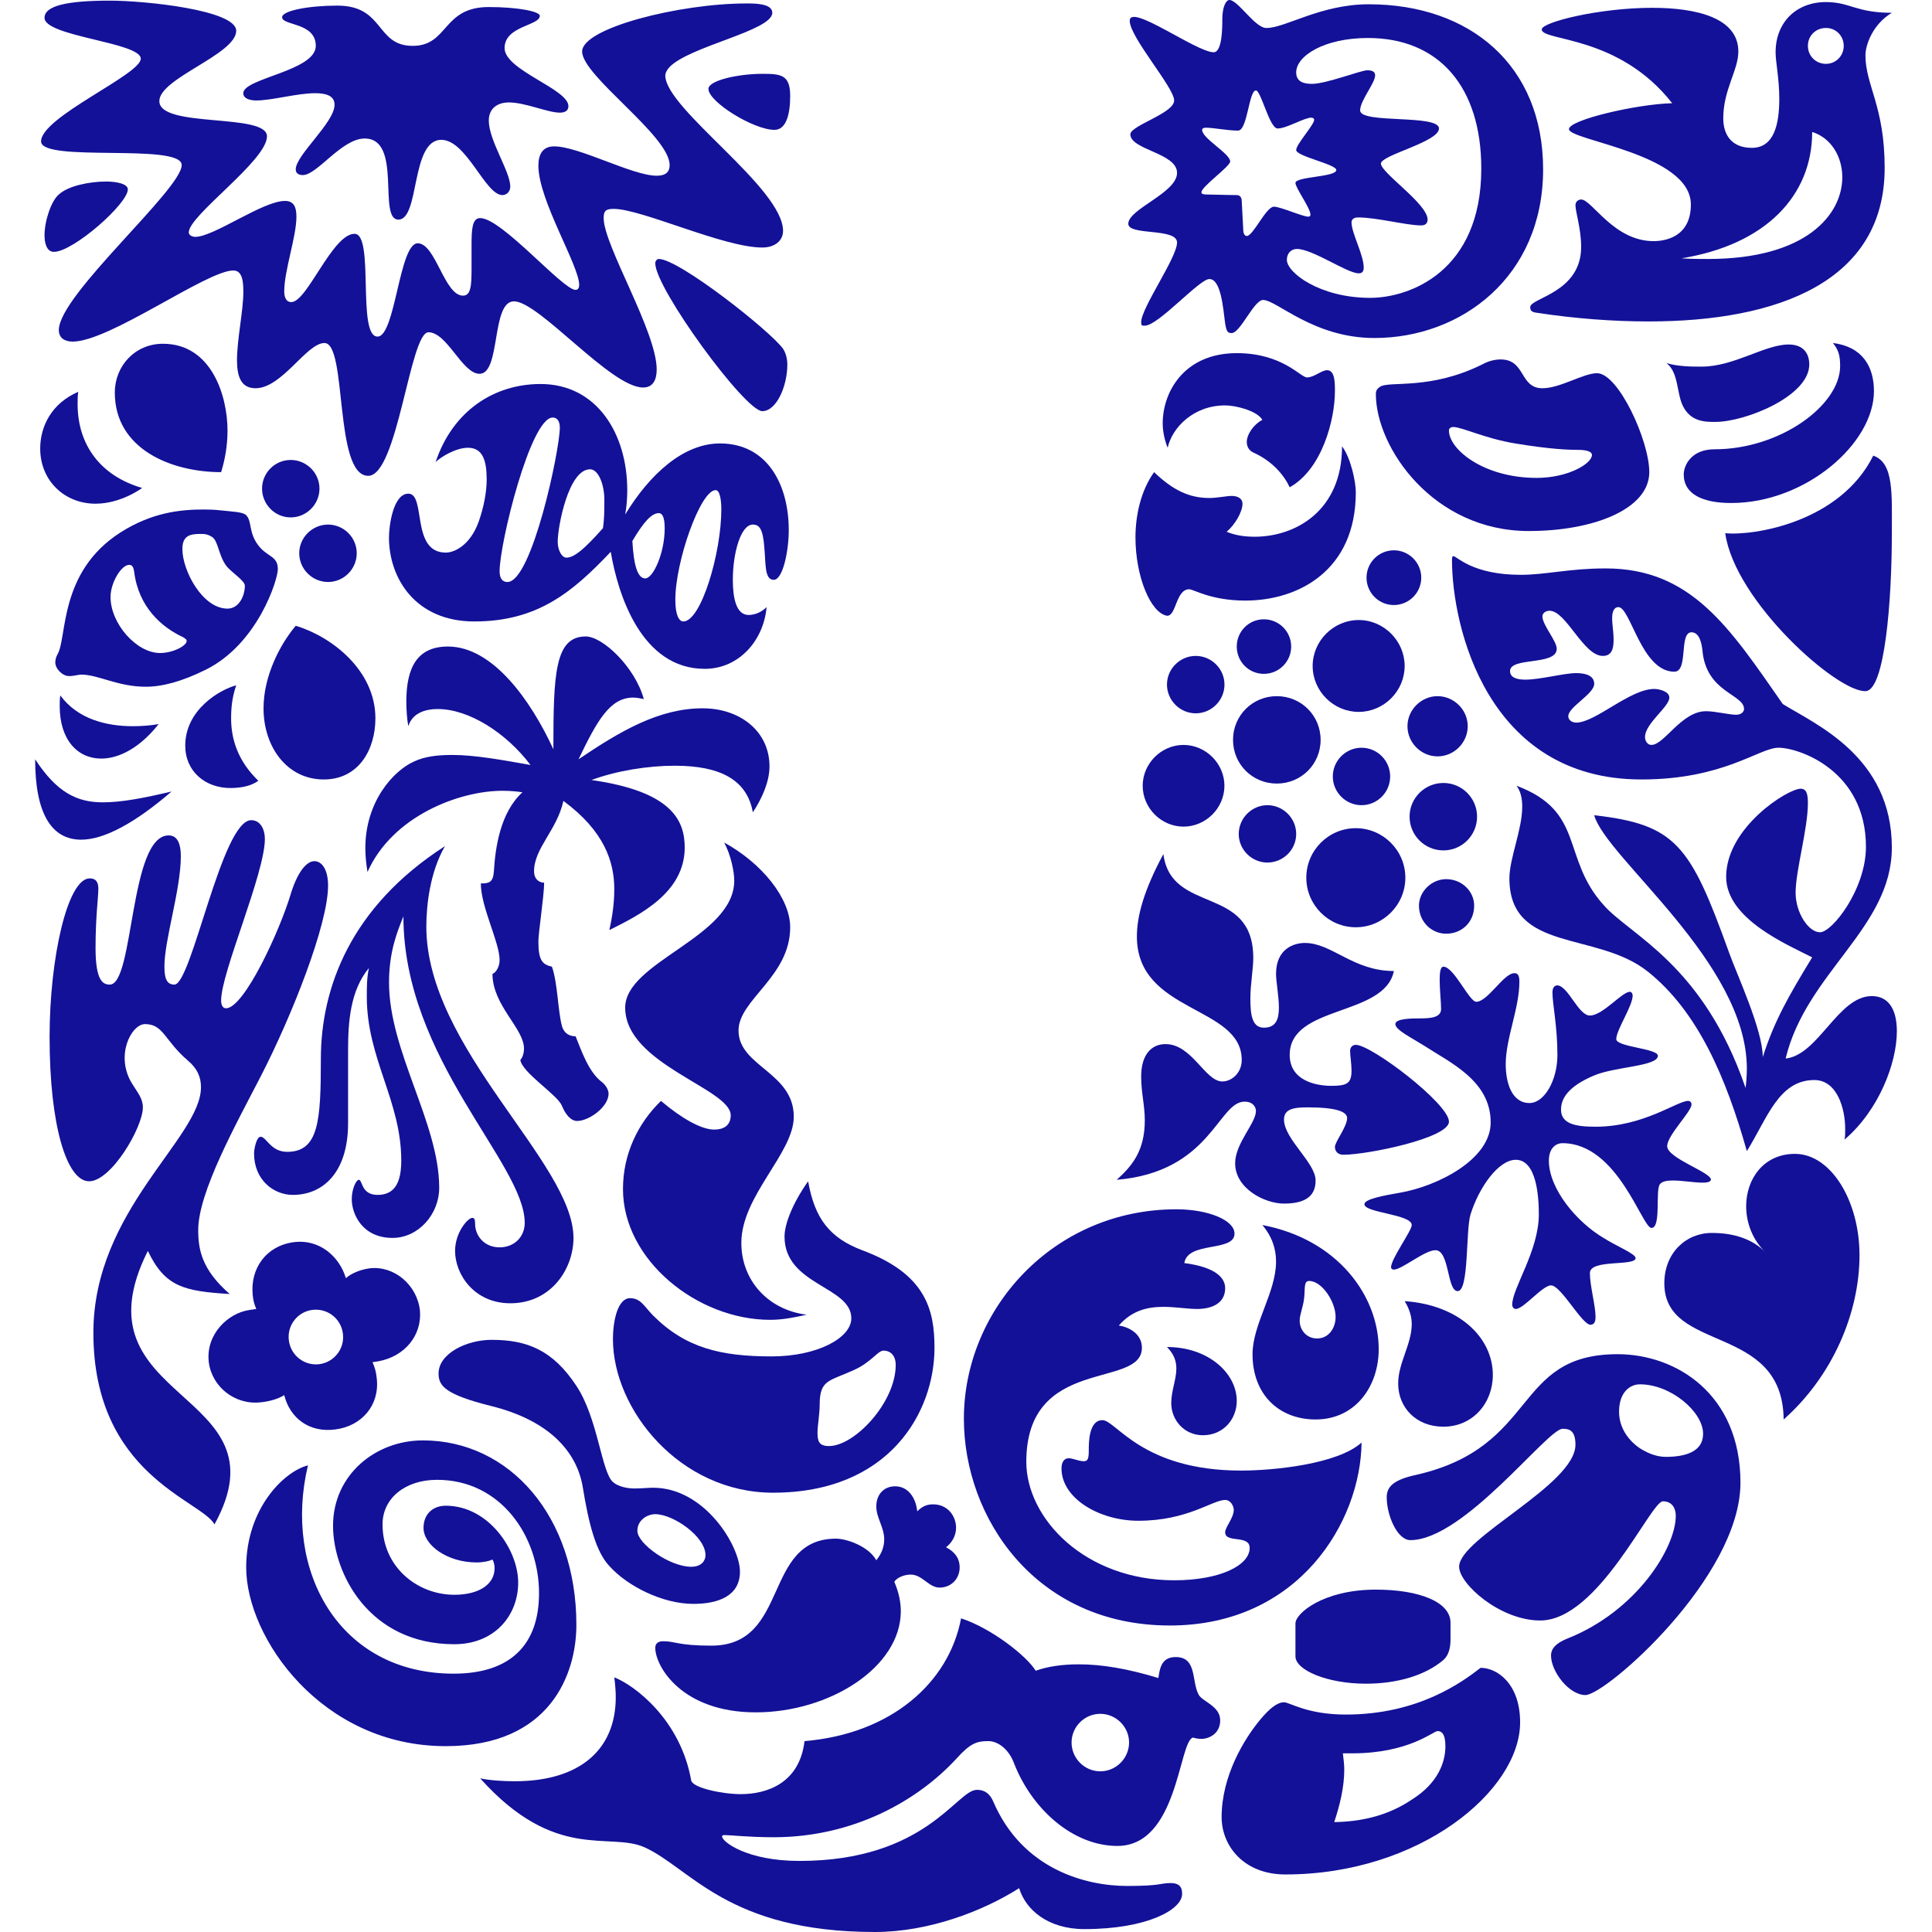 <svg width="42" height="42" viewBox="0 0 42 42" fill="none" xmlns="http://www.w3.org/2000/svg">
<g id="Group">
<path id="Vector" d="M37.505 11.591C37.71 13.072 39.957 15.07 40.564 15.024C40.971 14.988 41.127 13.09 41.127 11.591C41.127 10.732 41.174 10.062 40.723 9.905C40.003 11.358 38.116 11.653 37.505 11.591ZM37.634 10.935C39.254 10.935 40.738 9.64 40.738 8.502C40.738 7.97 40.486 7.535 39.847 7.457C39.957 7.597 40.003 7.706 40.003 7.957C40.003 8.813 38.694 9.767 37.274 9.767C36.758 9.767 36.603 10.126 36.603 10.313C36.603 10.749 37.024 10.935 37.634 10.935ZM37.288 9.172C37.071 9.172 36.758 9.172 36.586 8.828C36.446 8.548 36.493 8.094 36.228 7.894C36.493 7.97 36.772 7.97 36.994 7.97C37.697 7.97 38.367 7.489 38.882 7.489C39.224 7.489 39.332 7.706 39.332 7.924C39.332 8.611 37.948 9.172 37.288 9.172ZM2.387 21.404C2.917 21.404 2.81 18.161 3.667 18.161C3.868 18.161 3.931 18.363 3.931 18.611C3.931 19.346 3.574 20.423 3.574 21.015C3.574 21.312 3.649 21.404 3.792 21.404C4.167 21.404 4.822 17.83 5.461 17.83C5.666 17.83 5.758 18.036 5.758 18.238C5.758 18.988 4.807 21.141 4.807 21.747C4.807 21.84 4.836 21.919 4.914 21.919C5.305 21.919 6.086 20.236 6.334 19.392C6.475 18.956 6.662 18.721 6.835 18.721C6.991 18.721 7.132 18.892 7.132 19.253C7.132 20.094 6.349 22.077 5.666 23.403C5.135 24.432 4.309 25.916 4.309 26.74C4.309 27.162 4.384 27.6 4.994 28.131C3.995 28.068 3.588 27.975 3.214 27.194C1.546 30.516 6.288 30.188 4.663 33.138C4.369 32.608 2.03 32.063 2.03 28.972C2.03 26.303 4.369 24.742 4.369 23.635C4.369 23.417 4.291 23.231 4.089 23.06C3.574 22.621 3.557 22.263 3.153 22.263C2.855 22.263 2.496 22.951 2.871 23.557C2.997 23.76 3.106 23.884 3.106 24.073C3.106 24.509 2.418 25.68 1.937 25.68C1.452 25.68 1.078 24.478 1.078 22.544C1.078 20.826 1.467 19.095 1.951 19.095C2.092 19.095 2.138 19.188 2.138 19.315C2.138 19.517 2.077 19.921 2.077 20.609C2.077 21.343 2.248 21.404 2.387 21.404Z" fill="#131198"/>
<path id="Vector_2" d="M6.366 25.976C7.021 25.976 7.567 25.489 7.567 24.416V22.825C7.567 22.217 7.614 21.533 8.02 21.044C7.974 21.249 7.974 21.467 7.974 21.669C7.974 23.012 8.723 23.933 8.723 25.228C8.723 25.71 8.58 25.976 8.207 25.976C7.85 25.976 7.88 25.648 7.802 25.648C7.741 25.648 7.647 25.849 7.647 26.068C7.647 26.397 7.88 26.911 8.533 26.911C9.096 26.911 9.548 26.397 9.548 25.82C9.548 24.416 8.457 22.857 8.457 21.358C8.457 20.702 8.629 20.267 8.77 19.921C8.77 23.026 11.407 25.29 11.407 26.584C11.407 26.882 11.187 27.116 10.861 27.116C10.499 27.116 10.329 26.832 10.329 26.615C10.329 26.507 10.312 26.476 10.266 26.476C10.173 26.476 9.893 26.789 9.893 27.194C9.893 27.707 10.312 28.332 11.094 28.332C11.983 28.332 12.467 27.582 12.467 26.911C12.467 25.275 9.268 22.792 9.268 20.142C9.268 19.688 9.346 18.956 9.674 18.394C7.614 19.719 6.975 21.483 6.975 23.026C6.975 24.369 6.928 25.04 6.242 25.04C5.884 25.04 5.79 24.712 5.666 24.712C5.571 24.712 5.523 24.992 5.523 25.072C5.522 25.648 5.946 25.976 6.366 25.976ZM33.406 10.389C34.093 10.389 34.608 10.078 34.608 9.889C34.608 9.827 34.514 9.78 34.312 9.78C34.108 9.78 33.703 9.767 32.937 9.64C32.28 9.532 31.781 9.283 31.595 9.283C31.533 9.283 31.499 9.314 31.499 9.361C31.499 9.767 32.25 10.389 33.406 10.389ZM30.003 8.407C30.203 8.275 31.082 8.487 32.219 7.924C32.361 7.846 32.499 7.814 32.623 7.814C33.17 7.814 33.03 8.44 33.531 8.44C33.919 8.44 34.421 8.113 34.718 8.113C35.182 8.113 35.854 9.579 35.854 10.264C35.854 11.061 34.657 11.544 33.233 11.544C31.16 11.544 29.91 9.734 29.91 8.565C29.91 8.471 29.957 8.44 30.003 8.407ZM6.695 31.856C6.179 31.983 5.352 32.792 5.352 34.074C5.352 35.603 6.991 37.96 9.69 37.96C11.968 37.96 12.53 36.384 12.53 35.322C12.53 32.965 11.078 31.313 9.193 31.313C8.161 31.313 7.24 32.063 7.24 33.169C7.24 34.199 8.02 35.744 9.877 35.744C10.752 35.744 11.265 35.12 11.265 34.403C11.265 33.699 10.626 32.733 9.69 32.733C9.407 32.733 9.207 32.918 9.207 33.215C9.207 33.588 9.721 33.966 10.36 33.966C10.516 33.966 10.641 33.934 10.706 33.903C10.736 33.95 10.752 34.028 10.752 34.09C10.752 34.447 10.406 34.669 9.877 34.669C9.081 34.669 8.316 34.074 8.316 33.138C8.316 32.577 8.801 32.17 9.501 32.17C10.891 32.17 11.718 33.403 11.718 34.634C11.718 35.744 11.109 36.384 9.862 36.384C7.364 36.384 6.148 34.136 6.695 31.856ZM23.295 37.881C23.295 38.224 23.576 38.507 23.919 38.507C24.262 38.507 24.545 38.224 24.545 37.881C24.545 37.539 24.262 37.257 23.919 37.257C23.576 37.257 23.295 37.539 23.295 37.881ZM24.503 40.999C25.253 40.999 25.213 40.936 25.448 40.936C25.683 40.936 25.698 41.077 25.698 41.173C25.698 41.515 24.933 41.937 23.576 41.937C22.779 41.937 22.297 41.515 22.155 41.047C21.374 41.545 20.191 42 19.02 42C15.822 42 15.011 40.61 14.012 40.159C13.246 39.816 12.076 40.486 10.439 38.66C10.655 38.706 10.954 38.723 11.187 38.723C12.623 38.723 13.386 38.021 13.386 36.896C13.386 36.759 13.372 36.602 13.354 36.464C13.793 36.635 14.792 37.381 15.026 38.706C15.057 38.865 15.698 39.003 16.102 39.003C16.665 39.003 17.38 38.772 17.49 37.85C19.363 37.695 20.628 36.588 20.893 35.181C21.562 35.4 22.326 36.008 22.515 36.32C22.779 36.227 23.092 36.181 23.451 36.181C23.951 36.181 24.51 36.274 25.182 36.479C25.213 36.274 25.245 36.023 25.559 36.023C26.024 36.023 25.9 36.54 26.055 36.836C26.133 36.991 26.526 37.084 26.526 37.398C26.526 37.695 26.274 37.802 26.118 37.802C26.055 37.802 25.977 37.787 25.931 37.773C25.621 37.88 25.605 40.129 24.291 40.129C23.326 40.129 22.435 39.331 22.046 38.337C21.937 38.037 21.704 37.85 21.484 37.85C21.234 37.85 21.095 37.897 20.799 38.224C19.955 39.144 18.554 39.94 16.819 39.94C16.289 39.94 15.868 39.893 15.759 39.893C15.698 39.893 15.698 39.907 15.698 39.926C15.698 40.033 16.227 40.455 17.38 40.455C20.127 40.455 20.799 38.91 21.234 38.91C21.3 38.91 21.484 38.91 21.591 39.161C22.233 40.657 23.63 40.999 24.503 40.999ZM33.968 31.061C33.64 31.061 31.827 33.481 30.66 33.481C30.379 33.481 30.146 32.951 30.146 32.548C30.146 32.326 30.286 32.17 30.784 32.063C33.468 31.452 32.874 29.439 35.167 29.439C36.43 29.439 37.836 30.299 37.836 32.233C37.836 34.292 34.905 36.849 34.467 36.849C34.108 36.849 33.718 36.336 33.718 35.991C33.718 35.885 33.764 35.744 34.078 35.619C35.573 35.025 36.43 33.651 36.43 32.951C36.43 32.792 36.352 32.637 36.15 32.637C35.885 32.637 34.75 35.228 33.483 35.228C32.609 35.228 31.72 34.432 31.72 34.059C31.72 33.433 34.249 32.279 34.249 31.406C34.249 31.075 34.093 31.061 33.968 31.061ZM35.651 30.094C35.432 30.094 35.197 30.267 35.197 30.691C35.197 31.156 35.557 31.452 35.761 31.547C35.87 31.608 36.041 31.671 36.212 31.671C36.663 31.671 37.024 31.547 37.024 31.169C37.024 30.691 36.322 30.094 35.651 30.094ZM6.505 12.026C6.505 12.372 6.79 12.652 7.132 12.652C7.473 12.652 7.755 12.372 7.755 12.026C7.755 11.684 7.473 11.404 7.132 11.404C6.79 11.404 6.505 11.684 6.505 12.026ZM5.697 10.621C5.697 10.966 5.977 11.248 6.32 11.248C6.662 11.248 6.945 10.966 6.945 10.621C6.945 10.279 6.662 9.999 6.32 9.999C5.977 9.999 5.697 10.279 5.697 10.621ZM5.135 14.898C4.776 14.993 4.027 15.43 4.027 16.209C4.027 16.77 4.463 17.131 5.009 17.131C5.289 17.131 5.493 17.066 5.616 16.973C5.181 16.553 5.024 16.084 5.024 15.616C5.024 15.288 5.072 15.087 5.135 14.898ZM1.311 15.118C1.298 15.197 1.298 15.274 1.298 15.352C1.298 16.084 1.687 16.491 2.201 16.491C2.59 16.491 3.044 16.255 3.449 15.741C3.277 15.772 3.075 15.787 2.888 15.787C2.309 15.787 1.687 15.631 1.311 15.118ZM0.764 16.506C0.764 17.692 1.124 18.254 1.765 18.254C2.262 18.254 2.934 17.893 3.73 17.207C3.121 17.349 2.652 17.442 2.231 17.442C1.671 17.442 1.233 17.224 0.764 16.506ZM4.807 10.264C4.885 10.013 4.946 9.703 4.946 9.361C4.946 8.611 4.602 7.473 3.542 7.473C2.934 7.473 2.496 7.957 2.496 8.533C2.496 9.767 3.73 10.264 4.807 10.264ZM3.479 14.196C2.966 14.196 2.403 13.556 2.403 12.979C2.403 12.668 2.636 12.279 2.81 12.279C2.871 12.279 2.903 12.325 2.917 12.434C3.014 13.198 3.513 13.636 3.98 13.852C4.027 13.884 4.058 13.899 4.058 13.933C4.058 14.039 3.761 14.196 3.479 14.196ZM4.914 12.294C5.024 12.44 5.323 12.62 5.323 12.733C5.323 12.951 5.196 13.231 4.946 13.231C4.4 13.231 3.965 12.403 3.965 11.937C3.965 11.638 4.135 11.607 4.369 11.607C4.479 11.607 4.527 11.622 4.602 11.668C4.744 11.746 4.744 12.057 4.914 12.294ZM1.248 14.228C1.219 14.281 1.203 14.34 1.202 14.4C1.202 14.54 1.36 14.697 1.498 14.697C1.623 14.697 1.701 14.665 1.765 14.665C2.138 14.665 2.558 14.929 3.168 14.929C3.525 14.929 3.949 14.819 4.479 14.556C5.603 13.994 6.04 12.605 6.04 12.372C6.04 12.074 5.8 12.114 5.603 11.839C5.404 11.567 5.479 11.329 5.352 11.2C5.28 11.127 5.056 11.124 4.776 11.093C4.68 11.081 4.556 11.076 4.432 11.076C3.917 11.076 3.305 11.14 2.62 11.574C1.268 12.438 1.467 13.867 1.248 14.228ZM6.429 13.604C6.086 14.01 5.729 14.697 5.729 15.398C5.729 16.239 6.242 16.945 7.038 16.945C7.802 16.945 8.161 16.288 8.161 15.616C8.161 14.571 7.208 13.836 6.429 13.604ZM3.09 10.608C3.09 10.608 2.636 10.95 2.077 10.95C1.406 10.95 0.874 10.453 0.874 9.75C0.874 9.267 1.124 8.766 1.701 8.518C1.687 8.611 1.687 8.689 1.687 8.783C1.687 9.672 2.185 10.345 3.09 10.608ZM30.597 15.787C30.597 16.148 30.897 16.443 31.251 16.443C31.608 16.443 31.907 16.148 31.907 15.787C31.907 15.43 31.608 15.134 31.251 15.134C30.897 15.134 30.597 15.43 30.597 15.787ZM30.643 17.753C30.643 18.161 30.974 18.487 31.378 18.487C31.781 18.487 32.11 18.161 32.11 17.753C32.11 17.349 31.781 17.021 31.378 17.021C30.974 17.021 30.643 17.349 30.643 17.753ZM28.398 19.081C28.398 19.672 28.88 20.158 29.474 20.158C30.066 20.158 30.551 19.672 30.551 19.081C30.551 18.487 30.066 18.004 29.474 18.004C28.881 18.004 28.398 18.487 28.398 19.081ZM28.974 16.879C28.974 17.224 29.256 17.504 29.599 17.504C29.942 17.504 30.221 17.224 30.221 16.879C30.221 16.536 29.942 16.255 29.599 16.255C29.256 16.255 28.974 16.536 28.974 16.879ZM26.929 18.13C26.929 18.472 27.213 18.751 27.552 18.751C27.896 18.751 28.178 18.472 28.178 18.13C28.178 17.787 27.896 17.504 27.552 17.504C27.213 17.504 26.929 17.787 26.929 18.13ZM28.536 14.478C28.536 15.024 28.989 15.476 29.537 15.476C30.084 15.476 30.536 15.024 30.536 14.478C30.536 13.933 30.084 13.479 29.537 13.479C28.989 13.479 28.536 13.933 28.536 14.478ZM29.707 12.558C29.707 12.885 29.972 13.153 30.302 13.153C30.629 13.153 30.897 12.885 30.897 12.558C30.897 12.231 30.629 11.963 30.302 11.963C29.972 11.964 29.707 12.231 29.707 12.558ZM26.886 14.055C26.886 14.384 27.148 14.649 27.475 14.649C27.802 14.649 28.069 14.384 28.069 14.055C28.069 13.728 27.802 13.463 27.475 13.463C27.148 13.463 26.886 13.728 26.886 14.055ZM26.805 16.084C26.805 16.616 27.229 17.034 27.756 17.034C28.286 17.034 28.709 16.616 28.709 16.084C28.709 15.554 28.286 15.134 27.756 15.134C27.229 15.134 26.805 15.554 26.805 16.084ZM24.841 17.081C24.841 17.567 25.245 17.97 25.729 17.97C26.213 17.97 26.618 17.567 26.618 17.081C26.618 16.599 26.212 16.194 25.729 16.194C25.245 16.194 24.841 16.599 24.841 17.081ZM25.369 14.882C25.369 15.225 25.652 15.507 25.994 15.507C26.338 15.507 26.619 15.225 26.619 14.882C26.619 14.54 26.338 14.259 25.994 14.259C25.652 14.259 25.369 14.54 25.369 14.882ZM30.847 19.688C30.847 19.377 31.128 19.112 31.438 19.112C31.781 19.112 32.047 19.377 32.047 19.688C32.047 20.046 31.781 20.298 31.438 20.298C31.128 20.298 30.847 20.046 30.847 19.688ZM31.251 37.632C31.328 37.632 31.422 37.677 31.422 37.96C31.422 38.302 31.267 38.756 30.707 39.112C30.315 39.378 29.785 39.599 29.005 39.611C29.129 39.237 29.223 38.847 29.223 38.473C29.223 38.348 29.208 38.254 29.193 38.116H29.396C30.629 38.116 31.16 37.632 31.251 37.632ZM31.378 36.087C31.502 35.977 31.533 35.806 31.533 35.634V35.276C31.533 34.822 30.847 34.557 29.91 34.557C28.77 34.557 28.162 35.073 28.162 35.291V36.008C28.162 36.305 28.85 36.602 29.692 36.602C30.364 36.602 30.974 36.429 31.378 36.087ZM32.187 36.257C31.781 36.571 30.831 37.273 29.255 37.273C28.412 37.273 28.037 37.006 27.913 37.006C27.756 37.006 27.584 37.162 27.412 37.365C27.041 37.803 26.557 38.615 26.557 39.502C26.557 40.129 27.041 40.749 27.943 40.749C30.865 40.749 33.046 38.926 33.046 37.443C33.046 36.602 32.547 36.257 32.187 36.257ZM32.733 23.137C32.733 23.527 32.859 23.979 33.249 23.979C33.577 23.979 33.857 23.48 33.857 22.933C33.857 22.311 33.749 21.824 33.749 21.577C33.749 21.467 33.796 21.421 33.857 21.421C34.093 21.436 34.312 22.077 34.563 22.077C34.843 22.077 35.26 21.561 35.432 21.561C35.479 21.561 35.493 21.622 35.493 21.639C35.493 21.872 35.136 22.388 35.136 22.59C35.136 22.761 36.041 22.792 36.041 22.951C36.041 23.185 35.092 23.185 34.638 23.387C34.202 23.574 33.935 23.809 33.935 24.121C33.935 24.432 34.249 24.494 34.686 24.494C35.73 24.494 36.461 23.933 36.697 23.933C36.744 23.933 36.772 23.965 36.772 24.01C36.772 24.167 36.243 24.68 36.243 24.917C36.243 25.181 37.213 25.489 37.194 25.648C37.181 25.694 37.118 25.71 37.009 25.71C36.838 25.71 36.573 25.663 36.367 25.663C36.243 25.663 36.135 25.68 36.087 25.741C35.979 25.866 36.12 26.694 35.901 26.694C35.697 26.694 35.167 24.852 33.968 24.852C33.796 24.852 33.671 24.992 33.671 25.228C33.671 25.849 34.28 26.569 34.859 26.911C35.121 27.081 35.557 27.256 35.557 27.349C35.557 27.535 34.563 27.365 34.563 27.675C34.563 27.959 34.686 28.381 34.686 28.628C34.686 28.706 34.67 28.799 34.576 28.799C34.39 28.799 33.935 27.943 33.718 27.943C33.531 27.943 33.125 28.456 32.952 28.456C32.905 28.456 32.874 28.41 32.874 28.364C32.874 28.003 33.453 27.194 33.453 26.397C33.453 26.023 33.406 25.213 32.952 25.213C32.579 25.213 32.156 25.803 31.969 26.397C31.86 26.74 31.939 28.068 31.689 28.068C31.453 28.068 31.515 27.178 31.204 27.178C30.974 27.178 30.473 27.6 30.302 27.6C30.271 27.6 30.24 27.582 30.24 27.551C30.24 27.365 30.69 26.756 30.69 26.631C30.69 26.397 29.661 26.366 29.661 26.179C29.661 26.068 30.066 25.992 30.442 25.927C31.236 25.789 32.406 25.213 32.406 24.401C32.406 23.495 31.533 23.106 30.957 22.731C30.66 22.544 30.334 22.388 30.334 22.263C30.334 22.139 30.707 22.139 30.865 22.139C31.098 22.139 31.328 22.123 31.328 21.934C31.328 21.794 31.297 21.513 31.297 21.296C31.297 21.141 31.314 21.015 31.378 21.015C31.608 21.015 31.939 21.778 32.093 21.778C32.342 21.778 32.689 21.156 32.92 21.156C32.998 21.156 33.03 21.204 33.03 21.343C33.03 21.919 32.733 22.574 32.733 23.137ZM25.291 18.567C25.462 19.891 27.245 19.222 27.245 20.826C27.245 21.06 27.182 21.404 27.182 21.7C27.182 22.046 27.213 22.341 27.475 22.341C27.74 22.341 27.802 22.155 27.802 21.905C27.802 21.654 27.74 21.343 27.74 21.172C27.74 20.624 28.13 20.499 28.366 20.499C28.957 20.499 29.412 21.109 30.302 21.109C30.098 22.108 28.037 21.84 28.037 22.933C28.037 23.48 28.583 23.605 28.942 23.605C29.272 23.605 29.381 23.558 29.381 23.278C29.381 23.122 29.35 22.951 29.35 22.838C29.35 22.778 29.396 22.714 29.474 22.714C29.816 22.714 31.499 23.995 31.499 24.384C31.499 24.742 29.723 25.103 29.208 25.103C29.05 25.103 29.02 24.992 29.02 24.933C29.02 24.822 29.285 24.494 29.285 24.306C29.285 24.167 29.05 24.073 28.427 24.073C28.13 24.073 27.913 24.105 27.913 24.338C27.913 24.761 28.6 25.275 28.6 25.663C28.6 25.976 28.412 26.165 27.913 26.165C27.489 26.165 26.851 25.835 26.851 25.29C26.851 24.852 27.303 24.417 27.303 24.152C27.303 24.073 27.245 23.949 27.055 23.949C26.479 23.949 26.322 25.477 24.276 25.648C24.605 25.352 24.887 25.024 24.887 24.354C24.887 24.026 24.808 23.76 24.808 23.403C24.808 22.933 25.026 22.698 25.337 22.698C25.916 22.698 26.196 23.51 26.573 23.51C26.776 23.51 26.994 23.325 26.994 23.043C26.994 21.856 24.715 22.029 24.715 20.36C24.715 19.906 24.871 19.346 25.291 18.567Z" fill="#131198"/>
<path id="Vector_3" d="M28.254 28.706C28.254 28.926 28.412 29.097 28.632 29.097C28.881 29.097 29.035 28.877 29.035 28.628C29.035 28.302 28.74 27.847 28.459 27.847C28.332 27.847 28.378 28.035 28.348 28.238C28.332 28.395 28.254 28.581 28.254 28.706ZM27.443 26.631C29.083 26.942 29.972 28.176 29.972 29.331C29.972 30.127 29.474 30.858 28.6 30.858C27.802 30.858 27.229 30.314 27.229 29.44C27.229 28.784 27.74 28.099 27.74 27.425C27.74 27.162 27.663 26.895 27.443 26.631ZM25.369 29.283C25.525 29.44 25.573 29.594 25.573 29.753C25.573 29.986 25.462 30.236 25.462 30.502C25.462 30.873 25.746 31.201 26.15 31.201C26.588 31.201 26.886 30.858 26.886 30.453C26.886 29.859 26.274 29.283 25.369 29.283ZM30.536 28.286C30.643 28.457 30.69 28.628 30.69 28.784C30.69 29.222 30.395 29.627 30.395 30.077C30.395 30.596 30.784 31.015 31.378 31.015C32.017 31.015 32.453 30.502 32.453 29.892C32.453 29.066 31.703 28.364 30.536 28.286ZM25.746 27.458C26.464 27.551 26.634 27.802 26.634 28.003C26.634 28.348 26.322 28.456 26.024 28.456C25.807 28.456 25.559 28.41 25.291 28.41C24.948 28.41 24.605 28.488 24.323 28.816C24.528 28.846 24.824 28.986 24.824 29.3C24.824 30.205 22.311 29.456 22.311 31.779C22.311 33.012 23.59 34.354 25.525 34.354C26.526 34.354 27.167 34.028 27.167 33.651C27.167 33.355 26.634 33.557 26.634 33.309C26.634 33.2 26.821 32.997 26.821 32.824C26.821 32.749 26.759 32.608 26.634 32.608C26.355 32.608 25.822 33.06 24.746 33.06C23.904 33.06 23.076 32.577 23.076 31.922C23.076 31.78 23.139 31.701 23.231 31.701C23.326 31.701 23.451 31.766 23.562 31.766C23.652 31.766 23.669 31.701 23.669 31.53C23.669 31.36 23.669 30.873 23.966 30.873C24.262 30.873 24.824 31.969 26.98 31.969C27.695 31.969 29.083 31.828 29.599 31.36C29.583 33.072 28.24 35.337 25.432 35.337C22.515 35.337 20.954 32.997 20.954 30.843C20.954 28.456 22.904 26.289 25.573 26.289C26.257 26.289 26.837 26.521 26.837 26.818C26.837 27.225 25.822 26.976 25.746 27.458ZM15.651 9.64C16.679 9.64 17.147 10.531 17.147 11.528C17.147 11.963 17.023 12.605 16.819 12.605C16.617 12.605 16.649 12.247 16.617 11.918C16.588 11.498 16.508 11.404 16.366 11.404C16.102 11.404 15.931 12.026 15.931 12.605C15.931 12.965 15.992 13.369 16.273 13.369C16.429 13.369 16.571 13.293 16.665 13.198C16.603 13.916 16.07 14.54 15.32 14.54C13.949 14.54 13.435 12.935 13.277 11.996C12.45 12.869 11.688 13.51 10.312 13.51C9.034 13.51 8.456 12.574 8.456 11.684C8.456 11.418 8.551 10.732 8.877 10.732C9.268 10.732 8.926 12.013 9.691 12.013C9.878 12.013 10.22 11.856 10.406 11.342C10.516 11.028 10.58 10.702 10.58 10.421C10.58 9.999 10.487 9.734 10.173 9.734C9.908 9.734 9.58 9.936 9.47 10.045C9.845 8.922 10.752 8.348 11.75 8.348C12.982 8.348 13.636 9.439 13.636 10.655C13.636 10.826 13.623 11.015 13.591 11.185C14.121 10.313 14.854 9.64 15.651 9.64ZM14.45 11.483C14.45 11.217 14.385 11.155 14.323 11.155C14.167 11.155 13.995 11.342 13.747 11.761C13.778 12.325 13.871 12.574 14.027 12.574C14.199 12.574 14.45 12.026 14.45 11.483ZM12.311 12.123C12.484 12.123 12.703 11.937 13.107 11.483C13.138 11.28 13.138 11.093 13.138 10.856C13.138 10.546 13.014 10.202 12.827 10.202C12.357 10.202 12.124 11.451 12.124 11.778C12.124 11.964 12.217 12.123 12.311 12.123ZM14.854 13.51C15.244 13.51 15.681 12.013 15.681 11.076C15.681 10.872 15.65 10.655 15.557 10.655C15.228 10.655 14.681 12.201 14.681 13.04C14.681 13.369 14.761 13.51 14.854 13.51ZM11.032 12.652C11.563 12.652 12.17 9.781 12.17 9.296C12.17 9.172 12.124 9.077 12.015 9.077C11.533 9.077 10.861 11.809 10.861 12.418C10.861 12.527 10.891 12.652 11.032 12.652Z" fill="#131198"/>
<path id="Vector_4" d="M12.733 13.836C12.061 13.836 12.03 14.649 12.03 16.288C11.533 15.211 10.706 14.055 9.738 14.055C9.081 14.055 8.833 14.495 8.833 15.255C8.833 15.414 8.848 15.647 8.877 15.787C8.957 15.523 9.207 15.414 9.518 15.414C10.19 15.414 11.001 15.927 11.533 16.63C10.922 16.522 10.329 16.412 9.831 16.412C9.518 16.412 9.237 16.443 9.004 16.553C8.551 16.754 7.942 17.426 7.942 18.44C7.942 18.596 7.959 18.77 7.989 18.956C8.533 17.737 9.986 17.191 10.922 17.191C11.109 17.191 11.25 17.207 11.357 17.224C10.877 17.66 10.767 18.425 10.737 18.939C10.721 19.189 10.626 19.205 10.453 19.205C10.453 19.719 10.861 20.484 10.861 20.872C10.861 21.015 10.784 21.141 10.706 21.172C10.706 21.856 11.391 22.357 11.391 22.792C11.391 22.902 11.357 22.995 11.311 23.043C11.357 23.325 12.114 23.796 12.212 24.033C12.333 24.32 12.467 24.369 12.544 24.369C12.812 24.369 13.23 24.058 13.23 23.776C13.23 23.682 13.152 23.574 13.09 23.527C12.795 23.309 12.639 22.838 12.513 22.528C12.403 22.528 12.264 22.484 12.215 22.3C12.128 21.976 12.124 21.374 11.999 21.015C11.798 20.968 11.704 20.891 11.704 20.469C11.704 20.267 11.829 19.47 11.829 19.189C11.735 19.189 11.61 19.126 11.61 18.939C11.61 18.441 12.107 18.048 12.248 17.411C13.138 18.067 13.354 18.737 13.354 19.329C13.354 19.641 13.309 19.939 13.247 20.219C13.902 19.892 14.885 19.408 14.885 18.425C14.885 17.847 14.619 17.207 12.858 16.957C13.403 16.755 14.089 16.646 14.668 16.646C15.665 16.646 16.242 16.957 16.366 17.66C16.571 17.349 16.728 16.989 16.728 16.661C16.728 15.896 16.086 15.398 15.275 15.398C14.323 15.398 13.481 15.896 12.577 16.506C12.982 15.663 13.262 15.165 13.763 15.165C13.841 15.165 13.919 15.181 13.996 15.197C13.808 14.509 13.107 13.836 12.733 13.836ZM39.021 25.084C39.801 25.084 40.424 26.102 40.424 27.287C40.424 28.55 39.831 29.924 38.775 30.858C38.756 28.755 36.181 29.424 36.181 27.897C36.181 27.24 36.649 26.803 37.213 26.803C37.711 26.803 38.102 26.942 38.383 27.225C38.102 26.961 37.96 26.584 37.96 26.224C37.96 25.632 38.337 25.084 39.021 25.084ZM27.443 9.127C27.319 8.922 26.851 8.813 26.634 8.813C25.946 8.813 25.48 9.296 25.384 9.734C25.322 9.579 25.276 9.389 25.276 9.204C25.276 8.518 25.746 7.677 26.886 7.677C27.882 7.677 28.271 8.205 28.412 8.205C28.57 8.205 28.726 8.048 28.85 8.048C29.02 8.048 29.02 8.316 29.02 8.502C29.02 9.127 28.74 10.202 28.037 10.593C27.913 10.328 27.663 10.029 27.26 9.844C27.148 9.798 27.104 9.703 27.104 9.61C27.104 9.439 27.26 9.22 27.443 9.127ZM25.089 10.264C25.497 10.656 25.853 10.826 26.29 10.826C26.464 10.826 26.666 10.781 26.776 10.781C26.914 10.781 27.011 10.842 27.011 10.95C27.011 11.124 26.852 11.404 26.666 11.56C26.852 11.638 27.055 11.668 27.275 11.668C28.162 11.668 29.175 11.106 29.175 9.703C29.364 9.952 29.474 10.469 29.474 10.702C29.474 12.403 28.224 13.056 27.073 13.056C26.322 13.056 25.947 12.81 25.853 12.81C25.559 12.81 25.573 13.4 25.369 13.386C25.011 13.324 24.684 12.527 24.684 11.684C24.684 11.185 24.808 10.656 25.089 10.264ZM11.735 0.343C11.735 0.25 11.265 0.153 10.626 0.153C9.611 0.153 9.753 0.997 8.972 0.997C8.161 0.997 8.363 0.122 7.334 0.122C6.71 0.122 6.133 0.232 6.133 0.375C6.133 0.561 6.865 0.483 6.865 0.997C6.865 1.544 5.289 1.699 5.289 2.026C5.289 2.135 5.414 2.184 5.571 2.184C5.914 2.184 6.459 2.026 6.851 2.026C7.069 2.026 7.273 2.072 7.273 2.277C7.273 2.666 6.429 3.37 6.429 3.682C6.429 3.776 6.505 3.806 6.583 3.806C6.897 3.806 7.427 3.011 7.928 3.011C8.755 3.011 8.207 4.774 8.66 4.774C9.129 4.774 8.926 3.04 9.594 3.04C10.142 3.04 10.548 4.241 10.922 4.241C11.015 4.241 11.093 4.164 11.093 4.055C11.093 3.727 10.626 3.056 10.626 2.62C10.626 2.356 10.815 2.227 11.063 2.227C11.421 2.227 11.907 2.449 12.17 2.449C12.264 2.449 12.357 2.418 12.357 2.308C12.357 1.933 10.969 1.528 10.969 1.045C10.969 0.561 11.735 0.561 11.735 0.343ZM15.401 1.933C15.401 2.215 16.383 2.823 16.836 2.823C17.099 2.823 17.178 2.464 17.178 2.088C17.178 1.622 16.976 1.605 16.571 1.605C16.055 1.605 15.401 1.746 15.401 1.933ZM17.023 5.02C17.023 4.087 14.491 2.385 14.463 1.653C14.463 1.584 14.498 1.519 14.553 1.46C14.988 1.003 16.789 0.669 16.789 0.278C16.789 0.075 16.413 0.075 16.227 0.075C14.776 0.075 12.655 0.608 12.655 1.12C12.655 1.653 14.557 2.949 14.557 3.588C14.557 3.758 14.45 3.82 14.276 3.82C13.747 3.82 12.591 3.182 12.046 3.182C11.798 3.182 11.704 3.354 11.704 3.603C11.704 4.352 12.591 5.773 12.591 6.193C12.591 6.238 12.577 6.302 12.513 6.302C12.233 6.302 10.908 4.741 10.439 4.741C10.267 4.741 10.251 4.977 10.251 5.319V5.849C10.251 6.209 10.236 6.427 10.065 6.427C9.66 6.427 9.47 5.289 9.081 5.289C8.677 5.289 8.596 7.317 8.207 7.317C7.755 7.317 8.145 5.083 7.708 5.083C7.227 5.083 6.677 6.567 6.334 6.567C6.21 6.567 6.179 6.443 6.179 6.334C6.179 5.88 6.444 5.149 6.444 4.71C6.444 4.493 6.382 4.368 6.195 4.368C5.711 4.368 4.651 5.149 4.246 5.149C4.182 5.149 4.104 5.116 4.104 5.052C4.104 4.679 5.804 3.494 5.804 2.963C5.804 2.449 3.464 2.793 3.464 2.198C3.464 1.699 5.135 1.183 5.135 0.669C5.135 0.218 3.153 0.014 2.388 0.014C1.467 0.014 0.968 0.122 0.968 0.388C0.968 0.795 3.06 0.919 3.06 1.276C3.06 1.622 0.893 2.542 0.893 3.074C0.893 3.541 3.95 3.103 3.95 3.588C3.95 4.117 1.279 6.411 1.279 7.174C1.279 7.348 1.406 7.426 1.579 7.426C2.388 7.426 4.493 5.88 5.072 5.88C5.274 5.88 5.29 6.132 5.29 6.346C5.29 6.754 5.152 7.378 5.152 7.831C5.152 8.189 5.242 8.44 5.555 8.44C6.133 8.44 6.662 7.457 7.054 7.457C7.553 7.457 7.256 10.344 8.005 10.344C8.644 10.344 8.911 7.223 9.314 7.223C9.721 7.223 10.049 8.126 10.424 8.126C10.892 8.126 10.674 6.551 11.173 6.551C11.719 6.551 13.277 8.424 13.98 8.424C14.199 8.424 14.276 8.253 14.276 8.032C14.276 7.206 13.123 5.335 13.123 4.741C13.123 4.585 13.169 4.541 13.34 4.541C13.95 4.541 15.729 5.381 16.571 5.381C16.851 5.381 17.023 5.227 17.023 5.02ZM2.779 4.117C2.779 4.43 1.591 5.475 1.172 5.475C1.017 5.475 0.968 5.289 0.968 5.116C0.968 4.803 1.112 4.368 1.279 4.228C1.482 4.039 1.951 3.946 2.309 3.946C2.527 3.947 2.779 3.994 2.779 4.117ZM14.245 5.724C14.245 6.271 16.196 8.938 16.571 8.938C16.882 8.938 17.116 8.392 17.116 7.924C17.116 7.801 17.084 7.677 17.023 7.582C16.742 7.191 14.761 5.63 14.323 5.63C14.276 5.63 14.245 5.679 14.245 5.724ZM39.302 0.997C39.302 1.215 39.472 1.388 39.694 1.388C39.911 1.388 40.081 1.215 40.081 0.997C40.081 0.778 39.911 0.608 39.694 0.608C39.472 0.608 39.302 0.778 39.302 0.997ZM36.758 4.446C36.758 3.339 34.108 3.055 34.108 2.807C34.108 2.604 35.589 2.262 36.352 2.244C35.182 0.749 33.516 0.903 33.516 0.639C33.516 0.483 34.764 0.17 35.917 0.17C36.884 0.17 37.79 0.388 37.79 1.12C37.79 1.528 37.462 1.95 37.462 2.573C37.462 2.919 37.634 3.214 38.084 3.214C38.569 3.214 38.68 2.697 38.68 2.15C38.68 1.699 38.6 1.357 38.6 1.137C38.6 0.483 39.051 0.045 39.694 0.045C40.222 0.045 40.346 0.278 41.127 0.278C40.707 0.53 40.553 0.983 40.553 1.201C40.553 1.855 40.971 2.308 40.971 3.65C40.971 6.114 38.663 6.988 35.839 6.988C35.061 6.988 34.234 6.925 33.422 6.801C33.295 6.787 33.266 6.754 33.266 6.676C33.266 6.475 34.373 6.365 34.373 5.367C34.373 4.977 34.249 4.602 34.249 4.461C34.249 4.382 34.312 4.337 34.373 4.337C34.608 4.337 35.078 5.242 35.948 5.242C36.181 5.242 36.758 5.164 36.758 4.446ZM39.395 2.869C39.395 4.256 38.383 5.319 36.554 5.616C36.758 5.63 36.946 5.63 37.133 5.63C39.267 5.63 40.05 4.665 40.05 3.852C40.05 3.399 39.801 2.994 39.395 2.869ZM38.321 22.981C38.569 22.199 38.882 21.654 39.395 20.812C38.882 20.547 37.525 19.985 37.525 19.063C37.525 17.988 38.865 17.146 39.145 17.146C39.267 17.146 39.302 17.252 39.302 17.458C39.302 18.019 39.035 18.925 39.035 19.407C39.035 19.844 39.316 20.267 39.565 20.267C39.831 20.267 40.564 19.329 40.564 18.409C40.564 16.754 39.112 16.255 38.663 16.255C38.243 16.255 37.479 16.945 35.683 16.945C32.329 16.945 31.565 13.619 31.565 12.17C31.565 12.107 31.577 12.09 31.595 12.09C31.672 12.09 32 12.496 33.061 12.496C33.609 12.496 34.108 12.357 34.905 12.357C36.772 12.357 37.603 13.649 38.756 15.305C39.456 15.741 41.127 16.443 41.127 18.425C41.127 20.174 39.267 21.141 38.818 23.012C39.535 22.933 39.957 21.654 40.691 21.654C41.064 21.654 41.236 21.953 41.236 22.42C41.236 23.106 40.847 24.136 40.098 24.774C40.113 24.712 40.113 24.634 40.113 24.541C40.113 24.105 39.94 23.479 39.441 23.479C38.663 23.479 38.415 24.322 37.975 25.024C37.525 23.433 36.916 21.996 35.824 21.123C34.718 20.236 32.813 20.717 32.813 19.095C32.813 18.659 33.092 18.036 33.092 17.536C33.092 17.363 33.061 17.207 32.968 17.081C34.467 17.644 33.935 18.643 34.859 19.672C35.431 20.329 37.024 20.954 37.947 23.651C37.96 23.574 37.975 23.371 37.975 23.231C37.975 20.92 34.921 18.659 34.656 17.722C36.43 17.925 36.744 18.363 37.586 20.702C37.758 21.186 38.321 22.388 38.321 22.981ZM37.914 15.414C37.914 15.087 37.087 15.057 37.009 14.135C36.994 13.994 36.946 13.745 36.772 13.745C36.493 13.745 36.711 14.602 36.398 14.602C35.683 14.602 35.447 13.198 35.182 13.198C35.121 13.198 35.047 13.245 35.047 13.432C35.047 13.604 35.078 13.712 35.078 13.916C35.078 14.118 35.029 14.259 34.843 14.259C34.421 14.259 34.047 13.277 33.686 13.277C33.609 13.277 33.531 13.324 33.531 13.4C33.531 13.588 33.842 13.933 33.842 14.104C33.842 14.478 32.827 14.275 32.827 14.589C32.827 14.726 32.968 14.775 33.156 14.775C33.484 14.775 33.998 14.633 34.265 14.633C34.421 14.633 34.657 14.665 34.657 14.866C34.657 15.087 34.093 15.368 34.093 15.57C34.093 15.663 34.188 15.709 34.265 15.709C34.686 15.709 35.432 14.977 35.963 14.977C36.057 14.977 36.29 15.025 36.29 15.165C36.29 15.368 35.761 15.725 35.761 16.023C35.761 16.098 35.807 16.194 35.901 16.194C36.181 16.194 36.555 15.461 37.087 15.461C37.288 15.461 37.587 15.538 37.743 15.538C37.867 15.538 37.914 15.461 37.914 15.414Z" fill="#131198"/>
<path id="Vector_5" d="M26.29 6.066C26.54 6.066 26.588 6.676 26.634 7.034C26.666 7.223 26.696 7.24 26.776 7.24C26.964 7.24 27.26 6.521 27.458 6.521C27.756 6.521 28.552 7.348 29.879 7.348C31.764 7.348 33.546 6.02 33.546 3.682C33.546 1.418 31.954 0.093 29.755 0.093C28.709 0.093 27.943 0.608 27.537 0.608C27.291 0.623 26.914 -6.10352e-05 26.727 -6.10352e-05C26.65 -6.10352e-05 26.572 0.153 26.572 0.421C26.572 0.592 26.572 1.136 26.384 1.136C26.009 1.136 24.559 0.063 24.559 0.452C24.559 0.81 25.525 1.901 25.525 2.184C25.525 2.464 24.573 2.729 24.573 2.919C24.573 3.26 25.588 3.323 25.588 3.758C25.588 4.195 24.528 4.541 24.528 4.865C24.528 5.13 25.588 4.946 25.588 5.273C25.588 5.6 24.808 6.692 24.808 7.005C24.808 7.08 24.824 7.08 24.887 7.08C25.182 7.08 26.072 6.066 26.29 6.066ZM26.743 3.51C26.743 3.339 26.133 3.011 26.133 2.823C26.133 2.793 26.164 2.776 26.213 2.776C26.384 2.776 26.681 2.839 26.914 2.839C27.121 2.839 27.148 1.966 27.303 1.966C27.412 1.966 27.599 2.793 27.773 2.793C27.975 2.793 28.348 2.558 28.506 2.558C28.536 2.558 28.569 2.573 28.569 2.604C28.569 2.713 28.178 3.136 28.178 3.261C28.178 3.399 29.05 3.571 29.05 3.696C29.05 3.852 28.162 3.836 28.162 3.977C28.162 4.087 28.488 4.524 28.488 4.665C28.488 4.695 28.473 4.71 28.441 4.71C28.317 4.71 27.836 4.493 27.695 4.493C27.521 4.493 27.245 5.13 27.104 5.13C27.055 5.13 27.027 5.071 27.027 4.991L26.994 4.368C26.994 4.306 26.964 4.241 26.886 4.241C26.696 4.241 26.338 4.228 26.227 4.228C26.15 4.228 26.118 4.212 26.118 4.18C26.118 4.055 26.743 3.619 26.743 3.51ZM29.786 6.475C28.692 6.475 27.975 5.927 27.975 5.648C27.975 5.507 28.069 5.412 28.193 5.412C28.536 5.412 29.285 5.942 29.537 5.942C29.599 5.942 29.646 5.915 29.646 5.817C29.646 5.538 29.381 5.07 29.381 4.834C29.381 4.773 29.427 4.727 29.521 4.727C29.942 4.727 30.566 4.9 30.897 4.9C31.004 4.9 31.035 4.834 31.035 4.773C31.035 4.43 30.02 3.758 30.02 3.556C30.02 3.37 31.282 3.087 31.282 2.793C31.282 2.479 29.568 2.697 29.568 2.401C29.568 2.184 29.894 1.809 29.894 1.637C29.894 1.559 29.833 1.528 29.723 1.528C29.583 1.528 28.833 1.823 28.522 1.823C28.366 1.823 28.178 1.792 28.178 1.574C28.178 1.215 28.787 0.826 29.739 0.826C31.282 0.826 32.202 1.889 32.202 3.665C32.202 5.915 30.629 6.475 29.786 6.475ZM19.222 33.464C19.222 33.608 19.176 33.764 19.05 33.919C18.879 33.608 18.394 33.449 18.176 33.449C16.571 33.449 17.178 35.775 15.464 35.775C14.746 35.775 14.681 35.679 14.416 35.679C14.308 35.679 14.245 35.729 14.245 35.821C14.245 36.227 14.824 37.225 16.429 37.225C18.037 37.225 19.583 36.243 19.583 35.025C19.583 34.822 19.536 34.606 19.441 34.386C19.502 34.292 19.661 34.23 19.799 34.23C20.049 34.23 20.191 34.513 20.425 34.513C20.675 34.513 20.862 34.323 20.862 34.074C20.862 33.873 20.752 33.732 20.566 33.636C20.69 33.542 20.784 33.388 20.784 33.215C20.784 32.951 20.597 32.703 20.284 32.703C20.142 32.703 20.049 32.749 19.94 32.855C19.912 32.577 19.755 32.311 19.458 32.311C19.222 32.311 19.05 32.481 19.05 32.749C19.05 32.997 19.222 33.201 19.222 33.464Z" fill="#131198"/>
<path id="Vector_6" d="M15.026 34.06C14.557 34.06 13.856 33.558 13.856 33.279C13.856 33.043 14.074 32.917 14.245 32.917C14.637 32.917 15.337 33.403 15.337 33.809C15.337 33.919 15.259 34.06 15.026 34.06ZM10.674 30.565C11.922 30.873 12.544 31.547 12.671 32.342C12.795 33.104 12.951 33.732 13.246 34.043C13.636 34.48 14.401 34.867 15.073 34.867C15.634 34.867 16.086 34.683 16.086 34.167C16.086 33.608 15.32 32.342 14.199 32.342C14.089 32.342 13.949 32.358 13.793 32.358C13.652 32.358 13.449 32.326 13.325 32.218C13.075 32 12.997 30.828 12.53 30.127C12.015 29.346 11.453 29.127 10.688 29.127C10.142 29.127 9.534 29.424 9.534 29.859C9.534 30.127 9.674 30.314 10.674 30.565Z" fill="#131198"/>
<path id="Vector_7" d="M18.507 28.659C18.507 27.959 17.055 27.943 17.055 26.882C17.055 26.615 17.225 26.165 17.568 25.68C17.71 26.49 18.037 26.911 18.741 27.178C20.127 27.692 20.315 28.472 20.315 29.3C20.315 30.703 19.332 32.45 16.805 32.45C14.776 32.45 13.325 30.64 13.325 29.113C13.325 28.692 13.435 28.221 13.698 28.221C13.933 28.221 14.012 28.411 14.199 28.599C14.9 29.3 15.664 29.487 16.774 29.487C17.772 29.487 18.507 29.083 18.507 28.659ZM18.568 29.781C18.032 30.028 17.819 29.986 17.819 30.534C17.819 30.737 17.772 31 17.772 31.141C17.772 31.328 17.802 31.436 18.021 31.436C18.582 31.436 19.472 30.485 19.472 29.674C19.472 29.456 19.348 29.361 19.206 29.361C19.082 29.362 18.942 29.613 18.568 29.781ZM13.591 21.905C13.591 20.905 15.962 20.375 15.962 19.144C15.962 18.939 15.885 18.581 15.743 18.316C16.571 18.77 17.178 19.533 17.178 20.158C17.178 21.233 16.055 21.732 16.055 22.403C16.055 23.184 17.256 23.309 17.256 24.276C17.256 25.072 16.116 25.992 16.116 27.021C16.116 27.817 16.678 28.472 17.537 28.581C17.256 28.643 17.008 28.692 16.742 28.692C15.165 28.692 13.543 27.397 13.543 25.849C13.543 25.084 13.871 24.416 14.369 23.933C14.808 24.306 15.243 24.556 15.524 24.556C15.775 24.556 15.885 24.432 15.885 24.245C15.885 23.666 13.591 23.137 13.591 21.905ZM4.539 29.613C4.606 30.144 5.102 30.548 5.666 30.485C5.867 30.466 6.055 30.407 6.179 30.329C6.303 30.828 6.723 31.151 7.289 31.075C7.865 31.002 8.254 30.548 8.191 29.972C8.176 29.815 8.145 29.719 8.098 29.613C8.098 29.613 8.176 29.603 8.232 29.592C8.795 29.487 9.176 29.034 9.129 28.488C9.066 27.927 8.562 27.51 8.037 27.572C7.834 27.6 7.647 27.676 7.519 27.786C7.38 27.319 6.94 26.911 6.341 27.01C5.795 27.101 5.439 27.562 5.493 28.145C5.501 28.239 5.522 28.348 5.571 28.456C5.571 28.456 5.479 28.469 5.416 28.479C4.96 28.546 4.467 29.005 4.539 29.613ZM7.455 28.998C7.494 29.325 7.261 29.617 6.936 29.657C6.61 29.694 6.316 29.459 6.279 29.134C6.239 28.808 6.473 28.512 6.798 28.475C7.125 28.438 7.419 28.671 7.455 28.998Z" fill="#131198"/>
</g>
</svg>
